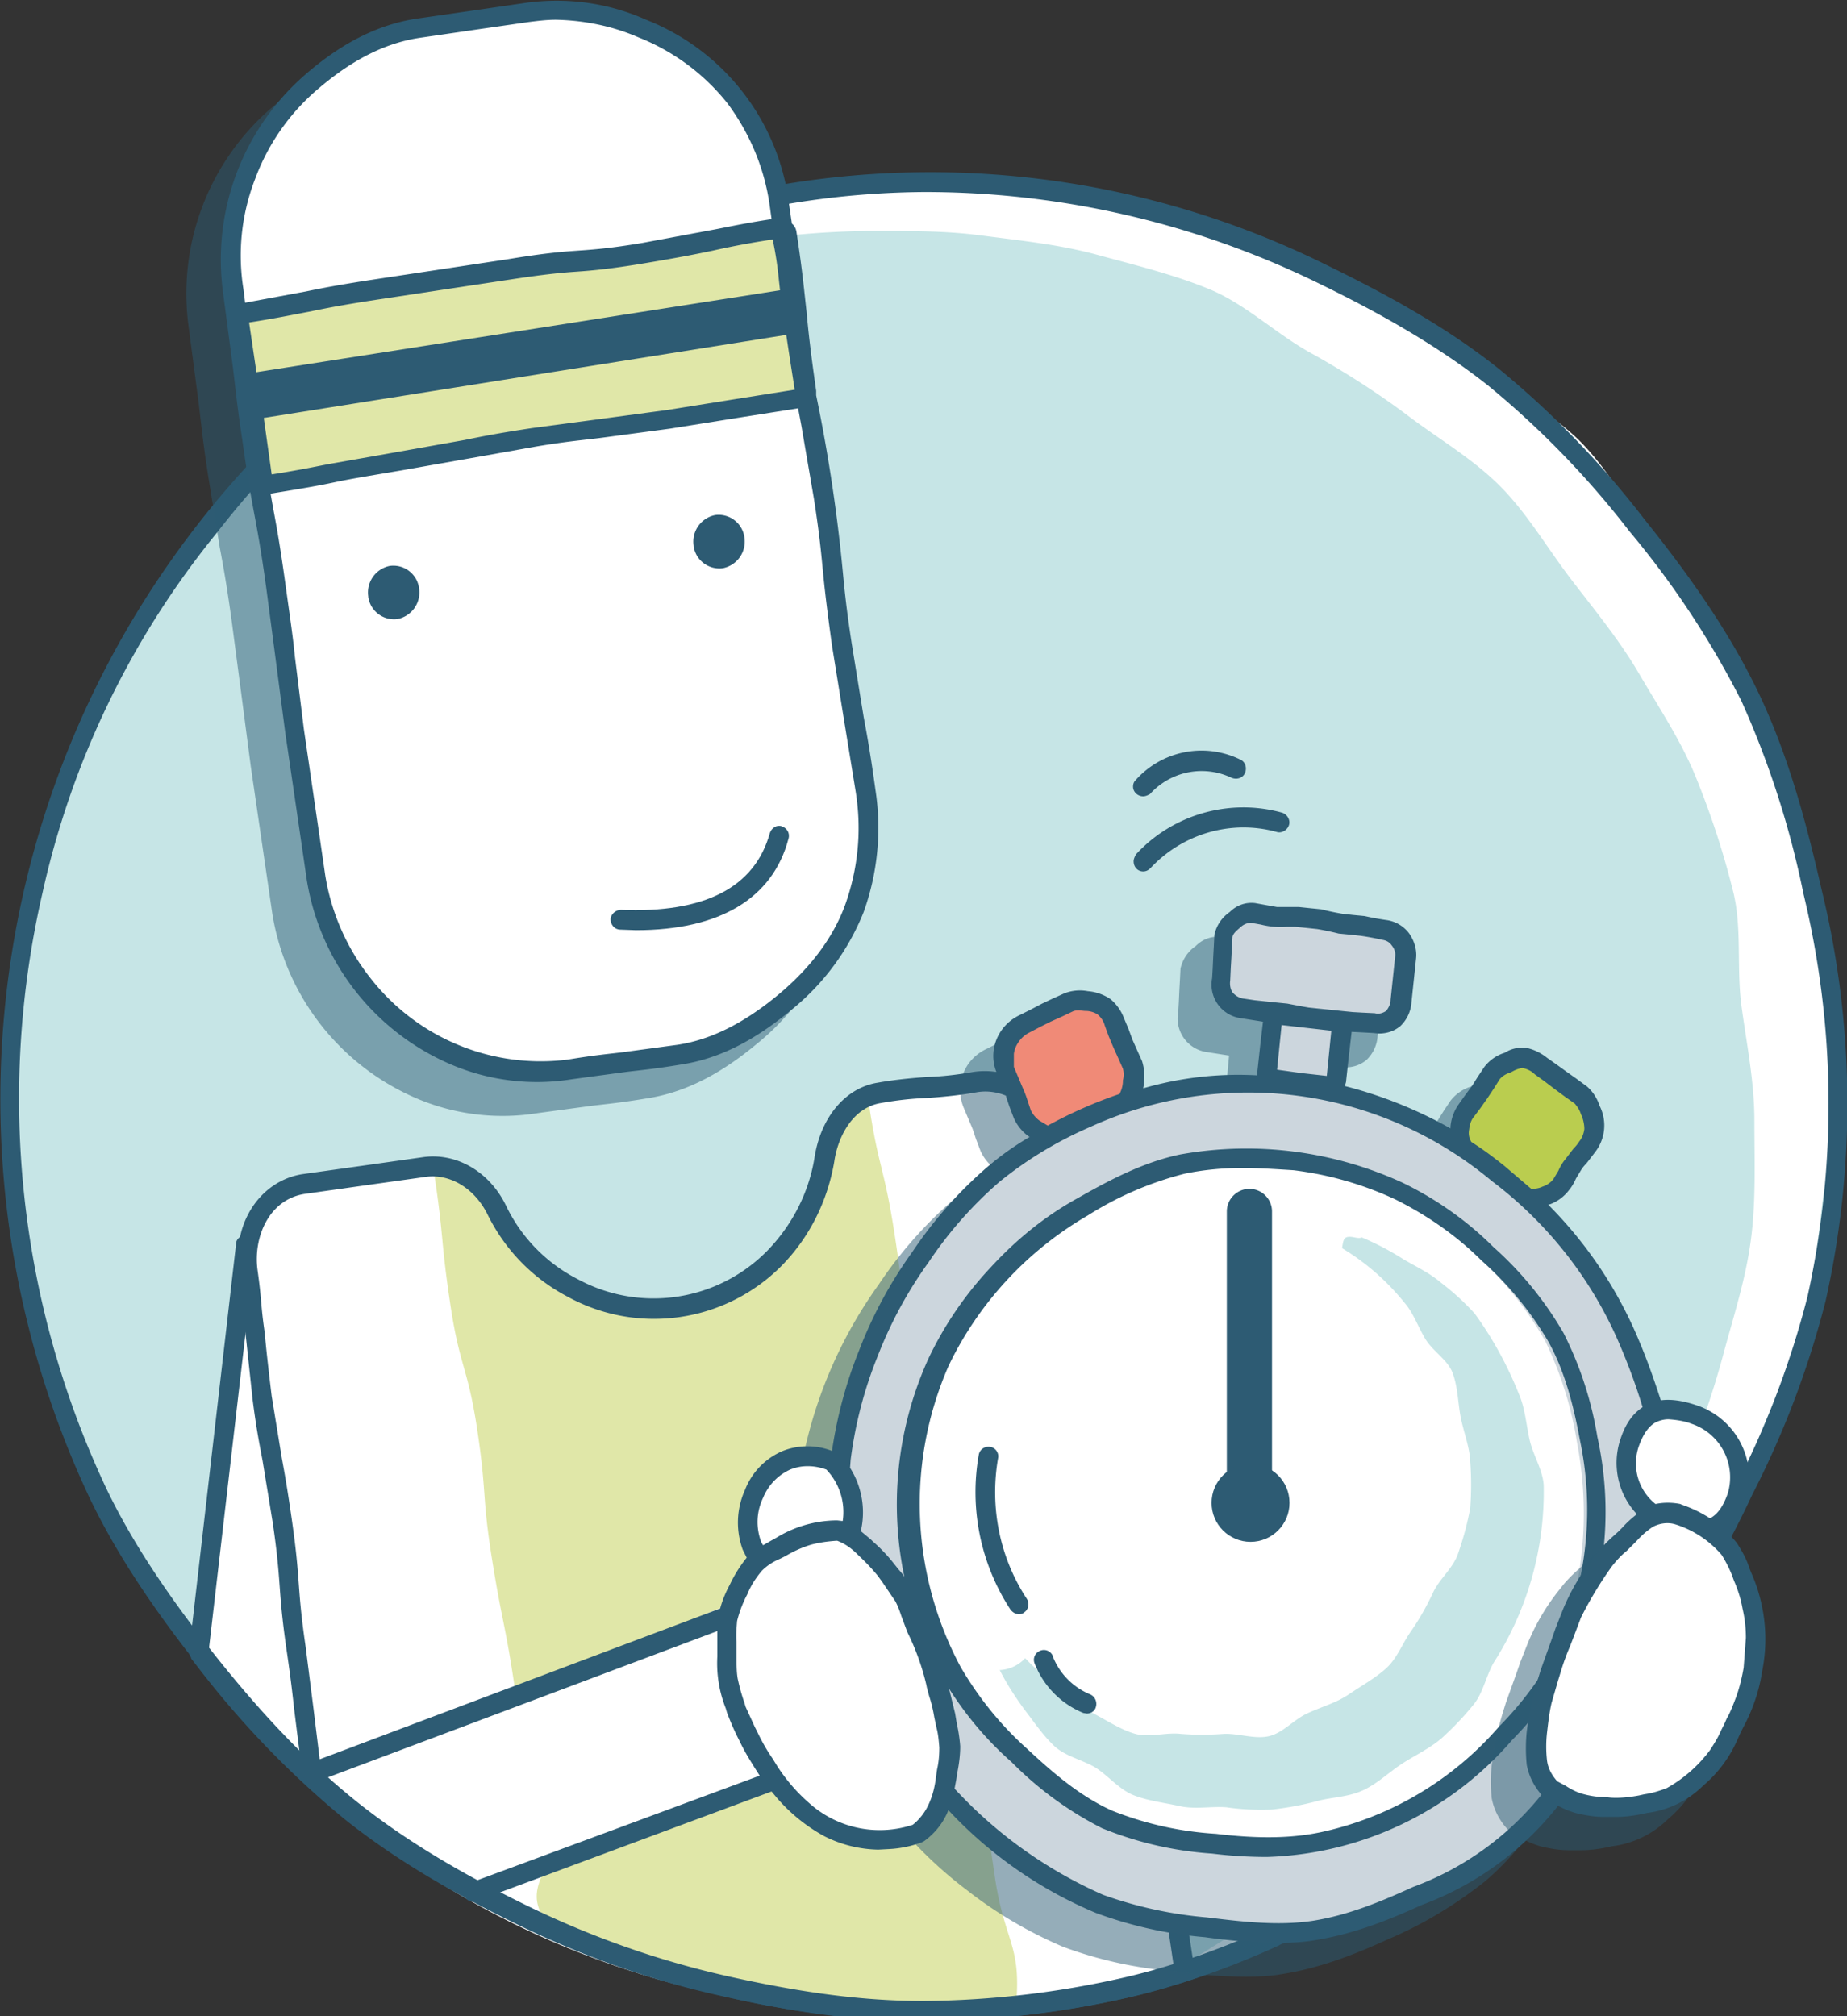 <svg xmlns="http://www.w3.org/2000/svg" id="Sk_ieF7nz" style="enable-background:new 0 0 327.3 357.9" viewBox="0 0 327 357">
  <rect x="0" y="0" width="327" height="357" fill="#333333" stroke="none"/>
  <style>
    @keyframes r1fhgYm2{0%{transform:rotate(0deg)}to{transform:rotate(1turn)}}#Sk_ieF7nz *{animation-duration:3s;animation-iteration-count:infinite;animation-timing-function:linear}
  </style>
  <circle cx="163.5" cy="193.9" r="161.9" fill="#c6e5e6"/>
  <path fill="#2d5c74" d="M178.5 213.5a15.7 15.7 0 0 0-17.4-13.5h-.2l-9.9 1.6a47.6 47.6 0 0 1-32.3 35.7 30 30 0 0 1-38.8-13.7c-3.2-6-9.4-9.4-15.9-8.4l-16.4 2.6c-8.4 1.3-13.2 9.5-12 18.2l-5.7 49.4c52.4 76.3 141.2 76.8 167.4 64.9l-18.8-136.8z" style="opacity:.5;fill:none"/>
  <path fill="#fff" d="M157.9 194c-6.5 1-11.5 6.2-12.8 12.9a30.8 30.8 0 0 1-25.2 24.8 30 30 0 0 1-31.1-16c-3.2-6-9.4-9.4-15.9-8.4l-16.4 2.6c-8.4 1.3-13.2 9.5-12 18.2l-8.8 66.7c57.8 75.4 147.4 65.8 173.5 54l-21.8-143.2a15.7 15.7 0 0 0-17.4-13.5h-.2l-11.9 1.9z"/>
  <path fill="#e0e7a8" d="M153.6 273.8c4-1.7 8-3.3 12.1-4.8l-.8-5c-1.8-11.5-2-11.4-3.7-22.9s-1.1-11.6-2.9-23.1c-1.8-11.5-2.8-11.3-4.5-22.8-.4-2.6-5.7 2.6-6.6 4.9-1.8 4.6-3.6 13.2-8.7 20.4a26.8 26.8 0 0 1-18.4 11.6 26.4 26.4 0 0 1-20.8-5.5c-7-5.1-11.1-12.5-14.4-16.6-1.7-2.2-8.4-4.6-8-2 1.7 11.3 1.1 11.4 2.8 22.8s3.1 11.1 4.8 22.4c1.7 11.3.8 11.5 2.6 22.8s2.3 11.2 4 22.6c.1 1.5 55.8-21.9 62.5-24.8zm19.2 35.9-1.8-11.4c-8.4 3.4-69.9 31.6-74.6 32.7-2.1 4.5-1.8 6.3.9 10.4 7 3.1 16.6 5.6 26.7 8 9.1 2.1 18.5 4.5 27.3 5.7a124 124 0 0 0 28.5.8c1.2-11.5-1.8-11.6-3.6-23.1-1.7-11.6-1.6-11.6-3.4-23.1z"/>
  <path fill="#fff" d="M165.6 31.4c-7.3 0-14.4 2-21.4 3-7.2 1-14.6.9-21.4 2.8-6.9 1.9-13.4 5.4-20 8.2s-13.7 5-19.8 8.7c-5.9 3.5-11.5 7.3-16.9 11.6 6.4-4.3 13-6.2 20-9.5s14.3-5.5 21.7-7.8a155.8 155.8 0 0 1 45.4-7.5c7 0 13.9-.1 20.6.8 6.9.9 13.8 1.6 20.4 3.4s13.6 3.5 19.9 6.1 11.6 7.7 17.6 11.1c6 3.3 11.8 7 17.3 11.1 5.5 4.2 11.6 7.7 16.5 12.6s8.4 11 12.6 16.5 8.6 10.8 12.1 16.8 7.4 11.8 10 18.2 4.8 13 6.5 19.8c1.8 6.6.7 13.8 1.6 20.7.9 6.7 2.3 13.4 2.3 20.4s.3 14.1-.6 21c-.9 7-3.1 13.7-4.9 20.4s-4.1 13.4-6.8 19.8c-2.7 6.5-6.7 12.2-10.2 18.2-3.6 5.9-7.6 11.6-12 17-4.3 5.5-7.5 12-12.5 16.9s-10.3 9.5-15.8 13.8c-5.6 4.2-12.4 6.5-18.5 10s-19.1 12.7-25.7 15.3c6.6-2 18.8-5.7 25-8.4a191 191 0 0 0 20.2-10.2c5.9-3.5 11-8.3 16.4-12.5s10.9-11 15.6-15.9 10-9.6 14.1-15.1 6.4-12.2 9.8-18.2 5.3-12.5 7.9-18.9c2.7-6.2 5-12.6 6.9-19.2 1.7-6.6 2.4-13.3 3.2-20.1.9-6.7 3.8-13.4 3.8-20.3s-1.4-14-2.3-20.9c-.9-7-3-13.6-4.8-20.3s-3.2-13.6-5.9-20c-2.6-6.4-5-13.2-8.5-19.2s-8.5-11.2-12.7-16.7-7.7-11.9-12.6-16.8-11.5-8.2-17-12.4-11.6-7.4-17.7-10.9-11.3-8.4-17.8-11.1c-6.5-2.7-13.5-3.4-20.3-5.3s-13.3-3.7-20.3-4.6c-7-1-13.9-2.4-21-2.4z"/>
  <path fill="#2d5b73" d="M163.5 357.9a165 165 0 0 1-36.4-4.7 162.5 162.5 0 0 1-34.5-12.1c-13-6.3-22.9-12.3-31.3-19a160.8 160.8 0 0 1-25.5-26.3c-9-11.3-15.4-21.1-20-30.7a165.7 165.7 0 0 1 76.5-219A159 159 0 0 1 127.2 35a158 158 0 0 1 107 11.6c9.2 4.5 21.1 10.6 31.4 18.9a162 162 0 0 1 25.5 26.4c6.4 8 14.4 18.6 20.2 30.7 5.4 11.3 8.6 23.5 11.2 34.9a160 160 0 0 1 .7 72.9 163.4 163.4 0 0 1-13 34.3 165.8 165.8 0 0 1-19 31.3 167.6 167.6 0 0 1-25.8 26.1c-10.2 8.2-21.6 14.1-31.4 18.8s-21.4 9.9-34.3 12.8c-11.7 2.7-24 4.1-36.2 4.2zm0-323.9c-12 .1-23.8 1.6-35.5 4.5a163 163 0 0 0-34.1 10.9 155.5 155.5 0 0 0-55.4 44.8 153.5 153.5 0 0 0-31 64 162 162 0 0 0 11.3 105.3c4.5 9.4 10.8 18.9 19.6 30 8.7 10.9 16.6 19 25 25.7 8.2 6.5 17.9 12.4 30.7 18.6 10.8 5.2 22.1 9.2 33.8 11.9 14.1 3.2 25.1 4.6 35.6 4.6 12-.1 24-1.5 35.7-4.2 12.6-2.9 24-8 33.6-12.5 9.6-4.6 20.8-10.5 30.7-18.4a160 160 0 0 0 25.2-25.5c6.6-8.3 12.5-18 18.6-30.6a160 160 0 0 0 12.7-33.5 158 158 0 0 0-.7-71.3 162 162 0 0 0-11-34.2 157.6 157.6 0 0 0-19.8-30 159 159 0 0 0-25-25.8c-10.1-8-21.7-14.1-30.8-18.5A158.5 158.5 0 0 0 163.5 34z"/>
  <path fill="#2d5b73" d="m225.4 341.5-.1-.4a142.6 142.6 0 0 1-61.9 13.3c-10.5 0-21.5-1.4-35.6-4.6-11.7-2.7-23-6.7-33.8-11.9a157.1 157.1 0 0 1-30.7-18.6 161.9 161.9 0 0 1-25-25.7l-2.4-3c-.5 1.1-1.2 2.1-2.1 3l1.7 2.2A165 165 0 0 0 61 322.1c8.4 6.7 18.3 12.7 31.3 19 11 5.3 22.6 9.4 34.5 12.1 14.4 3.3 25.6 4.7 36.4 4.7 12.3-.1 24.5-1.5 36.5-4.2 9.2-2.2 18.2-5.3 26.8-9.3l-1.1-2.9z"/>
  <path fill="#2d5b73" d="m210.1 339.7-.6-.1c-1.1-.2-2.1-.5-3.1-1l1.5 10.2c.1.9.9 1.5 1.7 1.5h.3c1-.1 1.6-1 1.5-2l-1.3-8.6z"/>
  <path d="M149 145.9c-.9-6.5-1.5-9.8-2.1-13l-2.1-12.9c-1-6.5-1.3-9.8-1.6-12.9a286.3 286.3 0 0 0-3.8-26.1l-2.2-12.8c-1-6.4-1.4-9.8-1.8-13l-1.8-13c-1-7.2-3.8-14.1-8.1-19.9a41.2 41.2 0 0 0-17.2-12.8c-6.7-3-14-4-21.3-3l-9.6 1.4-9.7 1.4c-6.7 1-13.1 4.2-19.4 9.6a43.4 43.4 0 0 0-14.9 39l1.7 12.9c.4 3.1.7 6.6 1.7 13.1l2.1 13c.6 3.2 1.2 6.4 2.1 12.9l1.7 12.9 1.7 13 1.9 13 1.9 13a43 43 0 0 0 25.6 32.8 38.8 38.8 0 0 0 21.3 2.6l9.6-1.3c2.4-.3 4.9-.5 9.7-1.3 6.7-1 13-4.2 19.5-9.6a42.5 42.5 0 0 0 12.9-17.4 43 43 0 0 0 2.2-21.6z" style="opacity:.5;fill:#2d5c74;enable-background:new"/>
  <path fill="#fff" d="M120.2 186.8c-9.6 1.5-9.7 1-19.3 2.5a39.6 39.6 0 0 1-36.7-15.1 41.7 41.7 0 0 1-8.3-19l-3.8-25.9c-1.9-12.9-1.5-13-3.4-26s-2.3-12.9-4.2-25.9-1.4-13-3.3-26c-1-6.9-.2-14 2.4-20.6A39.3 39.3 0 0 1 55.5 14c5.2-4.4 11.4-8 18.6-9.1l19.2-2.8c6.9-1 13.9 0 20.3 2.9a39.5 39.5 0 0 1 16.5 12.3 40.7 40.7 0 0 1 7.8 19.1c1.9 13 1.6 13 3.5 26s2.5 12.9 4.4 25.8c1.9 13 1.4 13 3.3 26s2.3 12.9 4.2 25.9a42 42 0 0 1-2.1 20.8 41.9 41.9 0 0 1-12.4 16.7 37.6 37.6 0 0 1-18.6 9.2z"/>
  <path fill="#e0e7a8" d="m142.1 70.5-23.8 3.8c-11.9 1.8-12 1.3-23.9 3.2s-11.8 2.3-23.8 4.2-11.8 2.3-23.8 4.1c-.4.1-.6-.8-.6-1.2-2-14.1-1.9-14.1-4-28.1-.1-.5-.2-.8.2-.8 11.9-1.9 11.8-2.4 23.7-4.2l23.8-3.7c11.9-1.9 12-1 24-2.9s11.8-2.5 23.7-4.4c.5-.1 1.4.4 1.4.8 2 14.1 1.4 14.2 3.5 28.2.2.4.1 1-.4 1z"/>
  <path fill="#2d5b73" d="M155 139.9c-.9-6.5-1.5-9.8-2.1-13l-2.1-12.9c-1-6.5-1.3-9.8-1.6-12.9a286.3 286.3 0 0 0-4.7-31.1v-.8c-1-7-1.4-10.6-1.7-14-.4-3.4-.7-7.1-1.8-14.2-.1-.6-.4-1.1-.8-1.4l-.5-3.4a40.4 40.4 0 0 0-25.3-32.7c-6.7-3-14-4-21.3-3l-9.6 1.4-9.7 1.4c-6.7 1-13.1 4.2-19.4 9.6a43.4 43.4 0 0 0-14.9 39l1.7 12.9c.4 3.1.7 6.6 1.7 13.1.9 6.5 1.5 9.8 2.1 13s1.2 6.4 2.1 12.9l1.7 12.9 1.7 13 1.9 13 1.9 13a43 43 0 0 0 25.6 32.8 38.8 38.8 0 0 0 21.3 2.6l9.6-1.3c2.4-.3 4.9-.5 9.7-1.3 6.7-1 13-4.2 19.5-9.6a42.5 42.5 0 0 0 12.9-17.4 44.1 44.1 0 0 0 2.1-21.6zm-17.1-90.3.2 1.8-92.7 14.5-1.3-8.8c5.1-.8 7.9-1.4 10.6-1.9 2.9-.6 5.9-1.2 11.8-2.1l11.9-1.8 11.9-1.8c5.9-.9 8.9-1.2 11.8-1.4s6.1-.5 12.1-1.5 9-1.6 11.9-2.2a146 146 0 0 1 10.7-2 64 64 0 0 1 1.1 7.2zm1.3 9.7.5 3.3 1 6.4-10.7 1.7-11.9 1.9-11.9 1.6-12 1.6c-6 .9-9 1.5-11.9 2.1L70.5 80l-11.9 2.1c-2.7.5-5.4 1.1-10.5 1.9l-1.4-10 92.5-14.7zm-94-27.7a38.3 38.3 0 0 1 11.4-16.1c5.9-5 11.7-7.9 17.7-8.8l9.6-1.4 9.7-1.4c1.6-.2 3.2-.4 4.8-.4 5 .1 10 1.1 14.6 3.1a38 38 0 0 1 15.8 11.7c4 5.4 6.6 11.6 7.5 18.3l.3 2.2c-5.3.8-8.2 1.5-11 2L113.8 43c-5.9 1-8.9 1.2-11.8 1.4s-6.1.5-12.1 1.5L78 47.7l-11.9 1.8c-5.9.9-9 1.5-11.9 2.1l-10.8 2-.3-2.4a37.4 37.4 0 0 1 2.1-19.6zm104.4 128.7c-2.1 5.7-6.1 11.1-11.9 15.9s-11.7 7.9-17.8 8.8l-9.6 1.3c-2.4.3-4.9.5-9.7 1.3a38.2 38.2 0 0 1-35-14.4 39.5 39.5 0 0 1-8-18.1l-1.9-13-1.9-13-1.6-12.9c-.3-3.2-.8-6.5-1.7-13s-1.5-9.8-2.1-13l-.5-2.8c5.6-.9 8.5-1.4 11.3-2s5.9-1.1 11.8-2.1l11.9-2.1 11.8-2.1c5.9-1 8.9-1.2 11.9-1.6l12-1.6 11.9-1.9 10.8-1.7.6 3.2 2.2 12.8c1 6.4 1.3 9.8 1.6 12.9s.7 6.6 1.6 13.1l2.1 13 2.1 12.9c1.1 6.9.4 13.7-1.9 20.1z"/>
  <path fill="#2d5b73" d="M74.2 104.2a4.8 4.8 0 0 1-3.8 5.4 4.6 4.6 0 0 1-5.2-3.9v-.1a4.8 4.8 0 0 1 3.8-5.4 4.6 4.6 0 0 1 5.2 4zm57.6-9a4.8 4.8 0 0 1-3.8 5.4 4.6 4.6 0 0 1-5.2-3.9v-.1a4.8 4.8 0 0 1 3.8-5.4 4.6 4.6 0 0 1 5.2 4z"/>
  <path fill="#fff" d="M153.2 224.9z"/>
  <path fill="#2d5b73" d="m112.6 164.7-2.8-.1c-1 0-1.7-.9-1.7-1.8s.9-1.7 1.8-1.7c14.8.6 23.7-3.9 26.4-13.6.3-.9 1.2-1.5 2.1-1.2.9.3 1.5 1.2 1.2 2.2-2.8 10.6-12.2 16.2-27 16.2z"/>
  <path d="M289.9 262.2a78.8 78.8 0 0 0-5.8-19 74.5 74.5 0 0 0-16-23.9l.4-.1a7.5 7.5 0 0 0 3.3-2.5c.5-.6.9-1.3 1.2-2l.9-1.5c.5-.8.9-1.1 1.2-1.5l1.3-1.7a7.7 7.7 0 0 0 .9-8l-.1-.2a7.7 7.7 0 0 0-2.2-3.4l-1.9-1.4-1.7-1.2-1.8-1.3-1.7-1.2a9 9 0 0 0-3.8-1.8 6 6 0 0 0-3.7.9l-.3.1a7.3 7.3 0 0 0-3.3 2.4l-1.2 1.8-1 1.6-1.2 1.6-1.2 1.7a8 8 0 0 0-1.4 3.9v.3a76.6 76.6 0 0 0-18.7-7.5l.2-.7.5-4.6.5-4.3 2 .1 1.8.1 1 .1c1.4 0 2.7-.4 3.8-1.3a6.4 6.4 0 0 0 2-4.3l.2-1.9.2-1.9.2-1.9.2-1.9c.2-1.6-.3-3.2-1.2-4.5a6 6 0 0 0-4.1-2.4 47.8 47.8 0 0 1-3.8-.7l-2.1-.2-1.8-.2a47.8 47.8 0 0 1-3.8-.8l-2-.2-1.9-.2h-3.9l-1.7-.3-2.2-.4c-1.7-.2-3.3.4-4.5 1.6a6.6 6.6 0 0 0-2.7 4l-.1 2-.1 1.8-.1 2.2-.1 1.7a6 6 0 0 0 5.2 7.1l1.9.3 1.9.3-.4 4.3-.5 4.6v.6a60.4 60.4 0 0 0-20.2 2.3l.1-.6v-.3c.2-1.3.1-2.6-.3-3.9l-.9-2-.8-1.8-.7-1.9-.8-1.9a8.1 8.1 0 0 0-2.4-3.4 8.4 8.4 0 0 0-4-1.4 7.6 7.6 0 0 0-4.2.4l-2 .9-1.9.9-2.1 1.1-1.8.9a8.2 8.2 0 0 0-3.2 2.6 8.1 8.1 0 0 0-.9 7.8l.8 1.9.8 1.9.6 1.8.8 2.1a8.2 8.2 0 0 0 2.6 3.2l.2.1a66.7 66.7 0 0 0-7.7 5.4 74.7 74.7 0 0 0-13.1 14.9 79.9 79.9 0 0 0-14.4 36.6c-.7 5.9.2 11.7 1 17.3l.4 2.5a81 81 0 0 0 4.8 19.4 82 82 0 0 0 9.6 17.4c4.1 5.3 8.8 10 14.1 14 5.2 4.1 11 7.5 17.1 10.1a73.1 73.1 0 0 0 19.3 4.3c4.3.6 8.7 1 13.1 1 2.2 0 4.4-.1 6.6-.5 6.8-1.1 13-3.6 18.7-6.2 6.1-2.6 11.7-6 16.9-10.1 5-4.2 8.9-9.5 12.8-14.9l.4-.5c3.6-5.1 7.3-10.3 9.6-16.4s3-12.4 3.7-19.1v-.3l.3-2.9c.4-5.6 1.1-11.3.3-16.9z" style="opacity:.5;fill:#2d5c74;enable-background:new"/>
  <path fill="#bacd4f" d="m260.5 205.8 3.5 2.7 3.5 2.6c.9.6 2 1 3.1 1 1.1.1 2.2-.1 3.1-.5a6 6 0 0 0 2.6-1.9c1.2-1.6.9-1.8 2.1-3.5s1.3-1.6 2.5-3.2c.7-.9 1.1-1.9 1.2-3.1 0-2.2-.8-4.4-2.3-6.1l-3.6-2.6-3.5-2.6a6.9 6.9 0 0 0-3-1.4c-1.1 0-2.2.3-3.1.9-1 .4-1.9 1-2.6 1.8-1.2 1.6-1 1.8-2.2 3.4l-2.4 3.3c-.6.9-1 2-1.1 3.1-.2 2.3.6 4.5 2.2 6.1z"/>
  <path fill="#f08a77" d="M197.3 197c-2 .9-2.1.7-4 1.6s-1.8 1.2-3.8 2.1a6.6 6.6 0 0 1-8.3-3.5c-.8-1.9-.6-2-1.4-3.9l-1.5-3.8a6 6 0 0 1 .7-6.1c.6-.9 1.5-1.6 2.4-2.1 2-.9 1.9-1.1 3.9-2l3.9-1.8c1-.4 2.1-.5 3.2-.3 1.1.1 2.2.4 3.1 1 .8.7 1.5 1.7 1.9 2.7l1.5 3.8 1.7 3.7c.3 1.1.4 2.2.1 3.3a7 7 0 0 1-1 3.1c-.5 1-1.4 1.7-2.4 2.2z"/>
  <path fill="#ccd6dd" d="M243.2 181.1c-1.9-.2-2 0-3.9-.3s-2-.1-3.9-.4-1.9-.1-3.9-.4l-3.9-.7-3.9-.4-3.9-.6c-1.2-.2-2.3-.8-3-1.8s-.9-2.2-.7-3.4c.2-1.9-.1-1.9.1-3.8l.3-3.8a5 5 0 0 1 2-2.9c.8-.8 2-1.2 3.2-1.2 1.9.2 1.9.5 3.9.7s2-.3 3.9-.1l3.9.4c2 .3 1.9.6 3.8.8l3.9.3c1.9.2 1.9.5 3.9.8 1.2.1 2.2.8 2.9 1.7s1 2.1.9 3.2l-.5 3.8-.4 3.8c0 1.2-.5 2.3-1.4 3.2-.9 1.1-2.1 1.3-3.3 1.1zm-8 11.2-10-1.3c-.6 0-1-.5-.9-1.1v-.1l1-9.2c.1-.6.6-1 1.2-.9l10 1.2c.6.1 1.1.6 1 1.2l-1 9.2c0 .6-.6 1.1-1.3 1 .1 0 0 0 0 0zm58 83.5c-.7 6.6-1.4 13-3.7 18.9-2.3 6.1-6.1 11.4-9.8 16.5s-7.6 10.5-12.5 14.6c-5 4-10.6 7.3-16.5 9.9a68.5 68.5 0 0 1-18.2 6.1c-6.2 1-12.6.2-19.2-.6s-13-1.7-18.8-4.1c-6-2.5-11.6-5.8-16.7-9.8a72.6 72.6 0 0 1-27.7-49.4c-.9-6.3-2.1-12.8-1.3-19.4.8-6.4 2.5-12.7 4.9-18.8a88 88 0 0 1 22-31.6 72.3 72.3 0 0 1 16.6-10.1c11.8-5.4 24.9-7.3 37.8-5.4a72 72 0 0 1 35 15.1 73 73 0 0 1 23.4 30.2 78.7 78.7 0 0 1 5.7 18.6c.8 6.2-.2 12.7-1 19.3z"/>
  <path fill="#fff" d="M280.1 274.2a63 63 0 0 1-4.5 18.2 58.5 58.5 0 0 1-10.7 15.3 58.3 58.3 0 0 1-31.3 19.2c-6 1.3-12.2 1.1-18.6.3s-12.8-1.6-18.3-4.3c-5.7-2.8-10.5-7-15-11.4a61.7 61.7 0 0 1-11.6-14.8c-2.9-5.6-5-11.6-6.1-17.8a60.4 60.4 0 0 1 28.6-64.5c5.4-3.2 11-6.3 17.2-7.6a60.9 60.9 0 0 1 36.9 4.8 61.2 61.2 0 0 1 15.2 11.1c4.6 4.3 8.6 9.3 11.7 14.8a64.4 64.4 0 0 1 5.6 17.9c1.2 6.3 1.5 12.6.9 18.8z"/>
  <path fill="#2d5b73" d="M224.3 328.8a79 79 0 0 1-9.7-.6 62.6 62.6 0 0 1-19.5-4.5 61.8 61.8 0 0 1-16-11.7c-5-4.4-9.1-9.5-12.4-15.2a62.4 62.4 0 0 1-2.3-56.3 63 63 0 0 1 11-16.1c4.4-4.8 9.5-9 15.3-12.2 5.3-3 11.5-6.4 18.3-7.8a66.3 66.3 0 0 1 39.3 5c6 2.9 11.5 6.8 16.1 11.4a61.9 61.9 0 0 1 12.4 15.2 63 63 0 0 1 6 18.4 61.4 61.4 0 0 1-3.7 37.9 64 64 0 0 1-11.4 15.8 59.7 59.7 0 0 1-43.4 20.7zm-4.2-122c-3.5 0-6.9.3-10.3 1a59.3 59.3 0 0 0-17.2 7.4 61.8 61.8 0 0 0-24.7 26.7 61.2 61.2 0 0 0 2.2 53.3c3.1 5.3 7 10.2 11.7 14.4 4.4 4.1 9.3 8.4 15.1 11a59.3 59.3 0 0 0 18.4 4.1c7.5.9 13.4.8 18.6-.3a57.8 57.8 0 0 0 31.5-18.7 60 60 0 0 0 10.8-14.9 59.9 59.9 0 0 0 3.5-35.9c-1.1-5.9-2.6-12-5.6-17.4a59.6 59.6 0 0 0-11.8-14.3c-4.4-4.4-9.6-8-15.2-10.8a59.7 59.7 0 0 0-18.1-5.2c-3.2-.2-6.1-.4-8.9-.4zm62 66.6z"/>
  <path fill="#c6e5e6" d="M268.9 246.8c-2-5-4.6-9.8-7.8-14.2-1.8-2-3.9-3.9-6-5.5-2.1-1.8-4.6-2.9-6.9-4.3a47.9 47.9 0 0 0-7.1-3.7c-.7.3-1.5-.2-2.4-.1s-.9.9-1.1 2a41.9 41.9 0 0 1 11 9.6c1.6 1.8 2.4 4.2 3.7 6.4s3.8 3.6 4.8 5.9c1 2.5 1 5.4 1.5 8s1.6 5.3 1.7 7.9c.2 2.7.2 5.5 0 8.2-.5 2.7-1.2 5.3-2.1 7.9-.8 2.6-3.2 4.5-4.4 6.9a47 47 0 0 1-3.9 6.9c-1.6 2.2-2.5 4.9-4.5 6.7s-4.4 3.1-6.6 4.6-4.8 2.2-7.2 3.3c-2.5 1.1-4.4 3.5-6.9 4.1s-5.4-.5-8-.4c-2.6.2-5.2.2-7.7 0-2.6-.3-5.5.7-8 0s-4.9-2.3-7.2-3.5-4.2-3.2-6.3-4.8a36.8 36.8 0 0 1-6-5.1 6.6 6.6 0 0 1-4.5 2.1c1.2 2.4 2.7 4.7 4.3 6.9 1.7 2.2 3.3 4.6 5.3 6.5s5.1 2.5 7.4 3.9c2.3 1.5 4.2 3.9 6.8 4.9s5.4 1.3 8.1 1.9 5.5 0 8.2.2c2.7.4 5.4.5 8.1.4 2.7-.3 5.4-.8 8-1.5s5.5-.7 8.1-1.9 4.6-3.2 6.9-4.7 4.9-2.7 7-4.5c2.1-1.9 4-3.9 5.7-6s2.2-5.1 3.6-7.5a56 56 0 0 0 8.8-31.4c-.2-2.7-1.9-5.3-2.5-8s-.8-5.6-1.9-8.1z"/>
  <path fill="#fff" d="M295.9 270.1c-6-2-9.3-8.4-7.5-14.5 1.9-5.9 5.6-7.2 11.6-5.1 6 2 9.3 8.4 7.5 14.5-1.9 5.9-5.6 7.2-11.6 5.1z"/>
  <path d="M305.9 290.2c-.4-1.9-1-3.8-1.8-5.6l-.4-1c-.5-1.6-1.3-3-2.2-4.4a21 21 0 0 0-9.9-6.6l-.2-.1a9.1 9.1 0 0 0-6.5.7c-1.4.9-2.7 2-3.9 3.2l-.7.7-1 .9c-1.1 1-2.1 2-3 3.2a38.7 38.7 0 0 0-5.8 9.7l-1.3 3.3-.7 2-1.9 5.3-.4 1.3a54.3 54.3 0 0 0-2.1 9.7 29 29 0 0 0 0 5.9c.4 2.1 1.4 4 2.9 5.6l.5.4 1.6.9c1.1.7 2.3 1.2 3.6 1.6 1.6.4 3.3.7 5 .7h2.3c1.5 0 3-.2 4.5-.5l.9-.2a17.1 17.1 0 0 0 9.9-4.8 22.4 22.4 0 0 0 6.2-8.4l.5-1.1.4-.8a30.7 30.7 0 0 0 3.4-10.1 37.9 37.9 0 0 0 .1-11.5z" style="opacity:.5;fill:#2d5c74;enable-background:new"/>
  <path fill="#fff" d="M297 268.2a6.7 6.7 0 0 0-5.2.6 20 20 0 0 0-4.1 3.6 35 35 0 0 0-9.5 13.2c-.8 1.6-1.2 3.4-1.9 5.1l-1.8 5.1c-.5 1.7-1.2 3.5-1.5 5.2l-.9 5.4c-.2 1.8-.2 3.7 0 5.5a8.7 8.7 0 0 0 2.5 4.7c1.6.9 3.2 1.7 4.9 2.4a25.1 25.1 0 0 0 11 .3c1.8-.2 3.6-.7 5.4-1.4a24.7 24.7 0 0 0 8.3-7.2c1-1.5 1.9-3.2 2.6-4.9a32.7 32.7 0 0 0 3.6-10.4c.3-1.8.4-3.7.5-5.5a25 25 0 0 0-2.3-10.7 23 23 0 0 0-2.4-5 21 21 0 0 0-9.2-6z"/>
  <path fill="#2d5b73" d="M311.9 284.2c-.4-1.9-1-3.8-1.8-5.6l-.4-1c-.5-1.6-1.3-3-2.2-4.4a18 18 0 0 0-1.9-2c1.7-1.5 3-3.4 3.5-5.6 2.1-7-1.7-14.3-8.5-16.7-3.7-1.3-6.7-1.4-9-.2s-3.8 3.2-4.8 6.4c-1.4 4.5-.3 9.5 3 13-.9.7-1.8 1.5-2.6 2.4l-.7.7-1 .9c-1.1 1-2.1 2-3 3.2a38.7 38.7 0 0 0-5.8 9.7l-1.3 3.3-.7 2-1.9 5.3-.4 1.3a54.3 54.3 0 0 0-2.1 9.7 29 29 0 0 0 0 5.9c.4 2.1 1.4 4 2.9 5.6l.5.4 1.6.9c1.1.7 2.3 1.2 3.6 1.6 1.6.4 3.3.7 5 .7h2.3c1.5 0 3-.2 4.5-.5l.9-.2a17.1 17.1 0 0 0 9.9-4.8 22.4 22.4 0 0 0 6.2-8.4l.5-1.1.4-.8a30.7 30.7 0 0 0 3.4-10.1 28.6 28.6 0 0 0-.1-11.6zm-21.8-28c.8-2.3 1.8-3.7 3.1-4.4.7-.3 1.4-.5 2.2-.5 1.4.1 2.8.3 4.1.8a10 10 0 0 1 6.4 12.3c-.8 2.3-1.8 3.7-3.1 4.4h-.1a23 23 0 0 0-5-2.4l-.2-.1c-1.5-.3-3-.3-4.4 0a9.2 9.2 0 0 1-3-10.1zm18.6 39.1c-.3 1.7-.7 3.4-1.3 5.1-.5 1.3-1 2.7-1.7 3.9l-.4.9-.6 1.2c-.5 1.2-1.2 2.3-1.9 3.4a24.2 24.2 0 0 1-7.7 6.8c-1.3.5-2.6.9-4 1.1l-.9.2c-1.6.3-3.3.5-5 .4l-.9-.1c-1.4 0-2.8-.2-4.2-.6-1-.3-2-.8-2.9-1.4l-1.5-.8c-.9-1-1.6-2.2-1.8-3.6-.2-1.7-.2-3.4 0-5.1s.4-3.5.8-5.2l1.1-3.8.4-1.3c.5-1.7 1.1-3.4 1.8-5l.8-2.1 1.1-2.9a67 67 0 0 1 5.5-9.1c.8-1 1.6-1.9 2.6-2.7l1-1 .7-.7c.9-1 1.9-1.9 3-2.6 1.2-.6 2.6-.8 3.9-.4a17.8 17.8 0 0 1 8.2 5.4c.7 1.1 1.3 2.3 1.8 3.5l.4 1.1c.7 1.6 1.2 3.2 1.5 4.9.4 1.7.6 3.4.6 5.2l-.4 5.3zm-128.3-9.5c-.6 0-1.1-.3-1.5-.8a38 38 0 0 1-5.6-27.5c.2-.9 1.1-1.5 2.1-1.3.9.2 1.5 1.1 1.3 2-1.5 8.7.3 17.6 5.1 24.9.5.8.3 1.9-.5 2.4-.2.2-.5.3-.9.3zm12 17.6-.6-.1c-3.9-1.6-7-4.7-8.6-8.7-.4-.9 0-1.9.9-2.3s1.9 0 2.3.9v.1a12 12 0 0 0 6.6 6.7c.9.4 1.3 1.4 1 2.3-.2.7-.9 1.1-1.6 1.1z"/>
  <path fill="#fff" d="M147.3 258.7c8.5 8.9.1 19.1.1 19.1-5.4 2-12 1.3-14.2-4s.7-13.2 6.1-15.2c2.5-1.1 5.4-1 8 .1"/>
  <path fill="#fff" d="M162.6 324.5c1.5-1.1 2.7-2.6 3.5-4.3.8-1.7 1.3-3.5 1.5-5.4.4-1.8.6-3.7.7-5.6-.2-1.9-.5-3.7-.9-5.5-.3-1.8-.9-3.6-1.4-5.4l-1.6-5.4c-.6-1.8-1.4-3.5-2.2-5.1-.8-1.7-1.2-3.6-2.1-5.2l-3.2-4.6a29 29 0 0 0-3.8-4 13.7 13.7 0 0 0-4.5-3 21.3 21.3 0 0 0-10.2 2.9c-1.7.8-3.2 1.8-4.6 3a17 17 0 0 0-2.9 4.6c-.9 1.6-1.5 3.3-1.9 5.1-.2 1.8-.3 3.6-.1 5.4-.1 1.8 0 3.6.2 5.4a44.4 44.4 0 0 0 9.4 19.3c1.2 1.4 2.5 2.6 3.8 3.8 1.4 1.2 2.9 2.2 4.5 3.1 1.6.8 3.4 1.4 5.1 1.8 1.8.4 3.6.5 5.4.3a24 24 0 0 0 5.3-1.2z"/>
  <path fill="#2d5b73" d="M290.1 237.2a74.5 74.5 0 0 0-16-23.9l.4-.1a7.5 7.5 0 0 0 3.3-2.5c.5-.6.9-1.3 1.2-2l.9-1.5c.5-.8.9-1.1 1.2-1.5l1.3-1.7a7.7 7.7 0 0 0 .9-8l-.1-.2a7.7 7.7 0 0 0-2.2-3.4l-1.9-1.4-1.7-1.2-1.8-1.3-1.7-1.2a9 9 0 0 0-3.8-1.8 6 6 0 0 0-3.7.9l-.3.1a7.3 7.3 0 0 0-3.3 2.4l-1.2 1.8-1 1.6-1.2 1.6-1.2 1.7a8 8 0 0 0-1.4 3.9v.3a76.6 76.6 0 0 0-18.7-7.5l.2-.7.5-4.6.5-4.3 2 .1 1.8.1 1 .1c1.4 0 2.7-.4 3.8-1.3a6.4 6.4 0 0 0 2-4.3l.2-1.9.2-1.9.2-1.9.2-1.9c.2-1.6-.3-3.2-1.2-4.5a6 6 0 0 0-4.1-2.4 47.8 47.8 0 0 1-3.8-.7l-2.1-.2-1.8-.2a47.8 47.8 0 0 1-3.8-.8l-2-.2-1.9-.2h-3.9l-1.7-.3-2.2-.4c-1.7-.2-3.3.4-4.5 1.6a6.6 6.6 0 0 0-2.7 4l-.1 2-.1 1.8-.1 2.2-.1 1.7a6 6 0 0 0 5.2 7.1l1.9.3 1.9.3-.5 4.3-.5 4.6v.6a60.4 60.4 0 0 0-20.2 2.3l.1-.6v-.3c.2-1.3.1-2.6-.3-3.9l-.9-2-.8-1.8-.7-1.9-.8-1.9a8.1 8.1 0 0 0-2.4-3.4 8.4 8.4 0 0 0-4-1.4 7.6 7.6 0 0 0-4.2.4l-2 .9-1.9.9-2.1 1.1-1.8.9a8.2 8.2 0 0 0-3.2 2.6c-1.6 2.2-2 5-1 7.5a14 14 0 0 0-4.1 0c-2.8.5-5.5.8-8.3.9-2.9.2-5.8.5-8.6 1-5.7.9-10.1 6.1-11.2 13.3-1 6.2-4 12-8.4 16.5a28.2 28.2 0 0 1-33.5 5 28.4 28.4 0 0 1-12.6-12.8c-2.9-6.2-8.9-9.7-14.9-8.8l-10.6 1.5-10.7 1.5c-5.6.9-9.8 5.4-11 11.1-.4.3-.7.7-.7 1.2l-8.3 72c-.1 1 .5 1.8 1.5 2h.2c.9 0 1.6-.7 1.7-1.5l6.6-56.9v.6l1.2 11.2c.7 5.6 1.3 8.4 1.8 11.1l1.8 11c.8 5.5 1 8.3 1.2 11s.4 5.6 1.2 11.2c.8 5.4 1.1 8.2 1.4 10.9l1.4 11.2c.1 1 1 1.6 2 1.5h.1l.6-.1 70.8-26.6v4.5a21.6 21.6 0 0 0 1.5 9.2l.2.7a48 48 0 0 0 1.7 4l.6 1.2c.8 1.7 1.8 3.3 2.8 4.9l.7 1.1-51.3 19c-.9.3-1.4 1.3-1 2.2.3.9 1.3 1.4 2.2 1l52.2-19.4.5.6a30.2 30.2 0 0 0 8.8 7.3 22 22 0 0 0 9.6 2.4l1.9-.1c2-.1 3.9-.5 5.8-1.2l.4-.2c1.8-1.3 3.2-3 4.1-5l.2-.5a75.5 75.5 0 0 0 26.1 18.2 73.1 73.1 0 0 0 19.3 4.3c4.3.6 8.7 1 13.1 1 2.2 0 4.4-.1 6.6-.5 6.8-1.1 13-3.6 18.7-6.2a55 55 0 0 0 26.1-20.2 8 8 0 0 1-3.3-1.4 52.5 52.5 0 0 1-24.3 18.4c-5.5 2.5-11.4 5-17.8 6-6 .9-12.2.2-18.7-.6a72.5 72.5 0 0 1-18.4-4 79 79 0 0 1-26.3-18.8l.3-1.6.2-1.3c.3-1.5.5-3.1.5-4.6-.1-1.3-.3-2.7-.6-4l-.3-1.8-1-4.1-.4-1.5-.1-.5a55.8 55.8 0 0 0-3.5-9.8l-.2-.5-.8-2.1c-.4-1.1-.8-2.2-1.4-3.3-.8-1.3-1.6-2.6-2.6-3.7l-.8-1a28.6 28.6 0 0 0-3.8-4l-.3-.3-1.8-1.5c.9-3.8.2-7.9-1.9-11.2l.1-1.4c.8-6.3 2.4-12.5 4.8-18.4a74 74 0 0 1 9-16.6 70.5 70.5 0 0 1 12.5-14.2c4.9-4 10.4-7.3 16.2-9.8a67.2 67.2 0 0 1 71 9.6 71.2 71.2 0 0 1 22.8 29.3c1.7 4 3.2 8.2 4.4 12.4 1-.7 2.1-1.2 3.2-1.4-1.3-4.1-2.7-8.2-4.4-12.2zm-110.6-50.6c.1-.8.4-1.5.9-2.2a5 5 0 0 1 1.7-1.5l2.1-1.1 1.8-.9 2-.9 1.9-.9c.4-.2.8-.2 1.2-.2l1 .1a4 4 0 0 1 2.2.6c.6.5 1.1 1.2 1.3 2l.7 1.9.8 1.9.9 2 .8 1.8c.2.7.2 1.4 0 2.1v.3a5 5 0 0 1-.6 2.1 80.1 80.1 0 0 0-12.7 5.6l-1.5-.9a5.2 5.2 0 0 1-1.5-1.8l-.6-1.8a18 18 0 0 0-.8-2.1l-.8-1.9-.8-1.9v-2.3zm-27.7 88.6.3.3a36 36 0 0 1 3.3 3.5l.8 1.1 2.3 3.4c.5.9.8 1.8 1.1 2.7l.9 2.4.2.5a43.2 43.2 0 0 1 3.3 9.2l.1.5.4 1.5c.4 1.2.7 2.5.9 3.7l.4 1.9c.3 1.1.4 2.3.5 3.5 0 1.3-.1 2.6-.4 3.9l-.2 1.4c-.2 1.7-.6 3.3-1.3 4.8a9.8 9.8 0 0 1-2.8 3.6 18.7 18.7 0 0 1-18.4-3.9 30.6 30.6 0 0 1-5.6-6.5l-.8-1.3a33 33 0 0 1-2.6-4.5l-.6-1.2-1.6-3.5-.2-.7c-.5-1.4-.9-2.9-1.2-4.3-.2-1.2-.2-2.5-.2-3.7v-2.8c-.1-1.2 0-2.5.1-3.7.4-1.6 1-3.2 1.8-4.7.6-1.5 1.5-2.9 2.6-4.2.9-.9 2-1.6 3.2-2.1l1-.5a20 20 0 0 1 4.5-2c1.5-.4 3-.6 4.6-.7 1.4.5 2.6 1.4 3.6 2.4zm-16.7-10c.9-2.2 2.6-4 4.8-5 1-.4 2-.6 3.1-.6s2.2.2 3.3.6c2.3 2.4 3.4 5.8 2.9 9.1h-.1l-.9-.1a20.8 20.8 0 0 0-10.8 3.1l-.9.5-1.4.8-.3-.5c-1-2.6-.9-5.4.3-7.9zm39.5-58.4a74.7 74.7 0 0 0-13.1 14.9 77 77 0 0 0-9.4 17.4 78 78 0 0 0-4.8 17.8 11.9 11.9 0 0 0-8.7 0 12.3 12.3 0 0 0-6.7 6.9 14 14 0 0 0-.4 10.6l.7 1.4a24 24 0 0 0-3 4.8c-.7 1.3-1.3 2.7-1.7 4.2l-70.9 26.7-1.1-9-1.4-11c-.8-5.5-1-8.3-1.2-11s-.4-5.6-1.2-11.2-1.3-8.4-1.8-11.1l-1.8-11s-1-8.2-1.2-11c-.8-5.5-.5-5.6-1.3-11.3-.8-5.8 2-12.5 8.3-13.5l10.6-1.5 10.7-1.5c4.4-.7 8.9 2 11.2 6.8 3.1 6.2 8 11.2 14.1 14.4a31.8 31.8 0 0 0 37.9-5.5c4.9-5 8.1-11.4 9.3-18.4.6-4.3 3.2-9.6 8.3-10.4 2.8-.5 5.5-.8 8.3-.9 2.9-.2 5.8-.5 8.6-1 1.7-.3 3.5-.1 5.2.6v.1l.6 1.8.8 2.1a8.2 8.2 0 0 0 2.6 3.2l.2.1a51.5 51.5 0 0 0-7.7 5.5zm55.8-16.8-4.3-.6.4-4 .4-3.9 4.4.5 4.4.5-.4 4-.4 4-4.5-.5zm-8.3-12.9-2-.3c-.7-.1-1.4-.5-1.9-1.1-.4-.6-.5-1.4-.4-2.1l.1-2.2.1-1.7.1-2 .1-1.8c.1-.6.7-1.1 1.4-1.7.5-.5 1.2-.8 1.9-.8l1.7.3a14.3 14.3 0 0 0 4.6.4h1.5l2 .2 1.9.2a47.8 47.8 0 0 1 3.8.8l2.1.2 1.8.2a47.8 47.8 0 0 1 3.8.7c.7.1 1.3.4 1.7 1 .5.6.7 1.3.6 2l-.2 1.9-.2 1.9-.2 1.9-.2 1.9c0 .7-.3 1.4-.8 2-.6.4-1.3.6-2 .4l-2.1-.1-1.8-.1-2-.2-1.9-.2-2-.2-1.9-.2a57 57 0 0 1-1.7-.3l-2.1-.4-2-.2-1.9-.2-1.9-.2zm38 22.9c.1-.8.3-1.6.8-2.2l1.2-1.6 1.2-1.7 1.2-1.8 1-1.6c.5-.6 1.2-1 1.9-1.2l.4-.2a5 5 0 0 1 1.7-.6h.1c.8.2 1.5.5 2.1 1.1l1.8 1.3 1.7 1.3 1.9 1.4 1.7 1.2c.5.6.9 1.2 1.1 1.9l.1.2c.3.7.5 1.6.5 2.4-.1.8-.4 1.6-.9 2.2-.5.8-.9 1.1-1.2 1.5l-1.3 1.7c-.5.6-.9 1.3-1.2 2l-.9 1.5a4 4 0 0 1-1.9 1.3c-.6.3-1.3.4-2 .4l-4.8-4.1c-2-1.6-3.9-3-5.8-4.2a3 3 0 0 1-.4-2.2zm-57.7-45.7c-1 0-1.7-.8-1.7-1.8 0-.4.2-.8.4-1.2 6.5-7.1 16.6-10 25.9-7.4.9.3 1.5 1.3 1.2 2.2s-1.3 1.5-2.2 1.2c-8-2.2-16.6.3-22.3 6.4-.4.4-.8.6-1.3.6zm0-13.3c-1 0-1.8-.8-1.8-1.7 0-.4.1-.8.4-1.1a15.6 15.6 0 0 1 18.6-3.7c.9.4 1.2 1.5.8 2.4s-1.5 1.2-2.4.8a12.3 12.3 0 0 0-14.4 2.9c-.2.1-.7.4-1.2.4z"/>
  <path fill="#2d5b73" d="M221.2 266a4 4 0 0 1-4-4v-47.5c0-2.2 1.8-4 4-4s4 1.8 4 4V262c0 2.3-1.7 4-4 4z" style="animation-name:r1fhgYm2;transform-origin:50% 100%;transform-box:fill-box;transform:rotate(0deg)"/>
  <circle cx="221.4" cy="266.1" r="6.9" fill="#2d5b73"/>
</svg>
